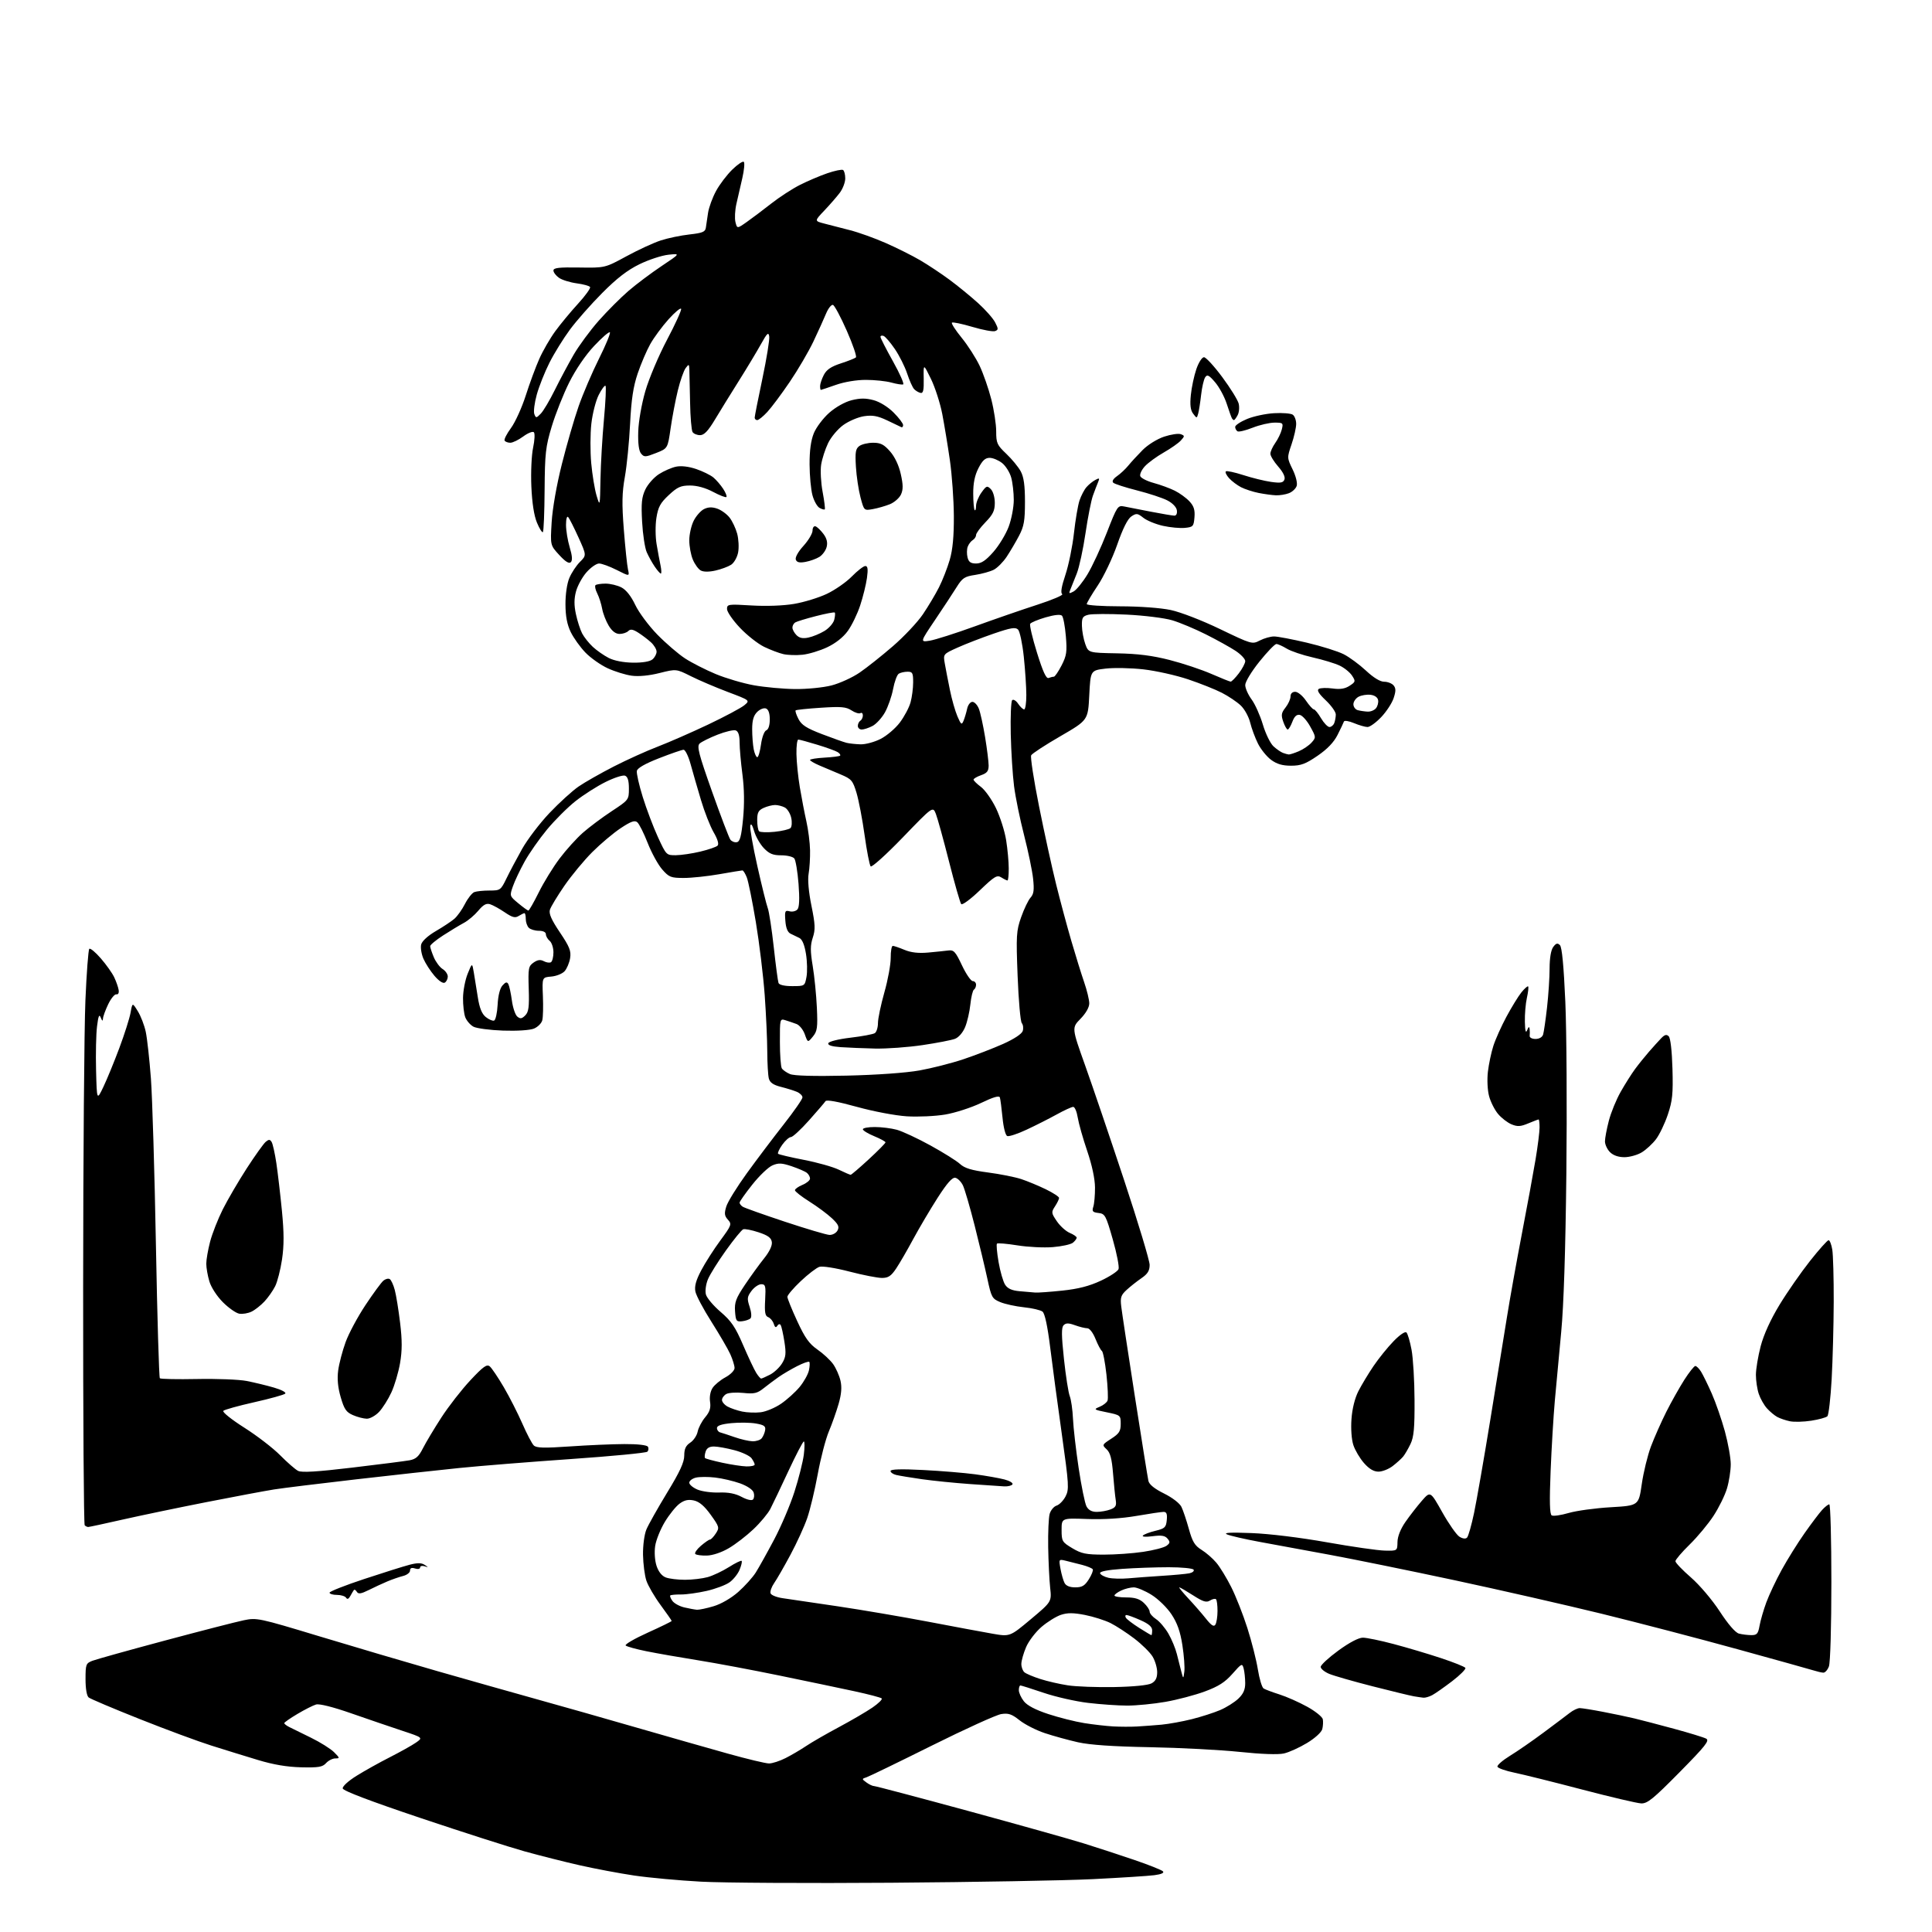 <?xml version="1.0" encoding="UTF-8" standalone="no"?>
<svg 
  version="1.1" 
  xmlns="http://www.w3.org/2000/svg" 
  xmlns:xlink="http://www.w3.org/1999/xlink" 
  xmlns:svg="http://www.w3.org/2000/svg"
  xmlns:rdf="http://www.w3.org/1999/02/22-rdf-syntax-ns#"
  xmlns:cc="http://creativecommons.org/ns#"
  xmlns:dc="http://purl.org/dc/elements/1.1/"
  viewBox="0 0 768 768"
  width="768"
  height="768"
>
<style>svg {background-color: white; }</style>"
<path stroke="none" fill="black" fill-rule="evenodd" d="M354.33,748.42C321.42,748.66 287.36,748.47 278.64,747.99C269.92,747.52 258.00,746.42 252.14,745.56C246.29,744.69 236.55,742.86 230.50,741.49C224.45,740.12 214.55,737.62 208.50,735.94C202.45,734.25 183.78,728.27 167.00,722.63C147.22,715.99 136.41,711.88 136.24,710.94C136.09,710.11 138.43,707.97 141.74,705.91C144.91,703.93 150.88,700.60 155.00,698.51C159.12,696.41 163.78,693.81 165.34,692.72C168.18,690.74 168.18,690.74 159.84,687.98C155.25,686.46 146.16,683.36 139.63,681.08C132.35,678.54 126.94,677.18 125.63,677.57C124.46,677.91 121.14,679.59 118.25,681.31C115.36,683.02 113.00,684.67 113.00,684.97C113.00,685.28 113.88,685.97 114.96,686.51C116.04,687.06 119.93,688.97 123.62,690.77C127.30,692.57 131.43,695.16 132.79,696.52C135.10,698.82 135.13,699.00 133.29,699.00C132.20,699.00 130.55,699.84 129.62,700.86C128.21,702.43 126.62,702.69 119.72,702.53C114.12,702.40 108.64,701.47 102.50,699.61C97.55,698.12 89.24,695.55 84.03,693.90C78.81,692.26 65.99,687.51 55.53,683.35C45.06,679.19 35.94,675.33 35.25,674.77C34.49,674.15 34.00,671.30 34.00,667.50C34.00,661.60 34.16,661.18 36.75,660.18C38.26,659.60 51.20,655.99 65.50,652.16C79.80,648.33 93.91,644.70 96.86,644.09C102.08,643.00 102.87,643.17 126.86,650.43C140.41,654.53 161.62,660.79 174.00,664.34C186.38,667.88 204.15,672.91 213.50,675.51C222.85,678.10 240.62,683.15 253.00,686.73C265.38,690.30 281.76,694.98 289.41,697.11C297.06,699.25 304.39,701.00 305.70,701.00C307.01,701.00 309.97,700.04 312.29,698.86C314.61,697.69 318.30,695.52 320.50,694.04C322.70,692.56 328.55,689.19 333.50,686.55C338.45,683.90 344.44,680.40 346.82,678.77C349.20,677.14 350.85,675.51 350.49,675.15C350.13,674.79 345.26,673.51 339.67,672.30C334.08,671.09 320.73,668.30 310.00,666.09C299.27,663.88 284.65,661.13 277.50,659.99C270.35,658.85 261.12,657.23 257.00,656.40C252.88,655.57 249.15,654.54 248.71,654.11C248.28,653.68 252.22,651.39 257.46,649.02C262.71,646.65 267.00,644.55 267.00,644.36C267.00,644.16 265.01,641.30 262.57,637.99C260.14,634.69 257.61,630.33 256.94,628.32C256.27,626.30 255.68,621.69 255.61,618.08C255.55,614.33 256.13,609.99 256.95,608.00C257.75,606.08 261.47,599.48 265.20,593.34C270.25,585.07 272.00,581.27 272.00,578.62C272.00,575.96 272.61,574.65 274.38,573.48C275.69,572.63 277.02,570.65 277.33,569.10C277.64,567.55 278.98,564.98 280.32,563.39C282.14,561.22 282.62,559.69 282.26,557.25C281.97,555.30 282.37,553.09 283.26,551.72C284.08,550.47 286.38,548.57 288.38,547.50C290.40,546.40 292.00,544.78 292.00,543.81C292.00,542.85 291.23,540.37 290.29,538.28C289.34,536.20 285.97,530.42 282.80,525.42C279.62,520.43 276.76,515.03 276.43,513.42C276.01,511.31 276.65,508.96 278.74,505.00C280.33,501.97 283.75,496.62 286.34,493.11C290.81,487.04 290.96,486.62 289.36,484.85C287.98,483.32 287.86,482.37 288.71,479.61C289.27,477.75 292.96,471.80 296.89,466.37C300.82,460.94 307.40,452.23 311.51,447.00C315.62,441.77 318.99,436.93 318.99,436.23C319.00,435.53 317.99,434.53 316.75,434.01C315.51,433.49 312.64,432.60 310.36,432.03C307.41,431.28 306.06,430.35 305.63,428.74C305.30,427.51 305.02,422.68 305.00,418.00C304.99,413.32 304.53,403.22 303.98,395.55C303.42,387.88 301.84,374.83 300.46,366.55C299.08,358.27 297.46,350.26 296.85,348.75C296.25,347.24 295.47,346.00 295.13,346.00C294.78,346.00 290.68,346.68 286.00,347.50C281.32,348.32 274.96,349.00 271.85,349.00C266.69,349.00 265.95,348.71 263.24,345.62C261.61,343.76 259.01,339.03 257.47,335.11C255.93,331.18 254.07,327.47 253.32,326.85C252.29,325.99 250.75,326.54 246.69,329.24C243.79,331.17 238.72,335.44 235.43,338.73C232.14,342.02 227.16,348.04 224.36,352.10C221.56,356.17 218.97,360.46 218.60,361.63C218.12,363.19 219.18,365.60 222.56,370.63C226.43,376.39 227.08,378.04 226.63,380.87C226.33,382.73 225.34,385.07 224.44,386.07C223.53,387.07 221.15,388.03 219.14,388.20C215.50,388.50 215.50,388.50 215.81,395.94C215.98,400.03 215.88,404.36 215.57,405.56C215.27,406.76 213.78,408.25 212.26,408.88C210.65,409.54 205.55,409.87 200.00,409.68C194.78,409.50 189.47,408.80 188.20,408.12C186.94,407.44 185.48,405.75 184.95,404.37C184.43,403.00 184.03,399.54 184.06,396.68C184.09,393.83 184.92,389.51 185.90,387.09C187.69,382.67 187.69,382.67 188.35,386.59C188.71,388.74 189.43,393.20 189.95,396.50C190.61,400.71 191.55,403.03 193.10,404.28C194.31,405.26 195.80,405.90 196.40,405.70C197.01,405.50 197.64,402.68 197.81,399.44C198.00,395.74 198.73,392.86 199.75,391.73C201.00,390.34 201.54,390.22 202.08,391.21C202.46,391.92 203.09,394.84 203.48,397.70C203.86,400.56 204.83,403.45 205.64,404.11C206.81,405.08 207.44,404.99 208.78,403.65C210.15,402.28 210.41,400.33 210.18,393.08C209.92,384.88 210.06,384.07 212.10,382.64C213.71,381.52 214.82,381.37 216.18,382.09C217.20,382.64 218.48,382.82 219.02,382.49C219.56,382.15 220.00,380.39 220.00,378.56C220.00,376.74 219.32,374.68 218.50,374.00C217.68,373.32 217.00,372.14 217.00,371.38C217.00,370.54 215.91,370.00 214.20,370.00C212.66,370.00 210.86,369.46 210.20,368.80C209.54,368.14 209.00,366.56 209.00,365.30C209.00,364.03 208.77,363.00 208.49,363.00C208.20,363.00 207.17,363.50 206.19,364.11C204.77,365.00 203.66,364.71 200.63,362.65C198.55,361.24 195.94,359.80 194.83,359.45C193.33,358.97 192.12,359.63 190.12,362.03C188.64,363.80 186.06,365.98 184.38,366.87C182.70,367.77 179.00,370.00 176.16,371.84C173.32,373.67 171.00,375.60 171.00,376.12C171.00,376.64 171.64,378.60 172.43,380.48C173.21,382.35 174.79,384.47 175.93,385.19C177.07,385.90 178.00,387.25 178.00,388.18C178.00,389.12 177.47,390.21 176.82,390.61C176.12,391.04 174.47,389.96 172.72,387.92C171.11,386.04 169.13,382.97 168.32,381.11C167.52,379.24 167.11,376.70 167.42,375.46C167.76,374.10 170.09,371.97 173.24,370.13C176.13,368.45 179.46,366.24 180.64,365.22C181.81,364.20 183.71,361.54 184.84,359.30C185.98,357.07 187.65,354.97 188.54,354.62C189.43,354.28 192.15,354.00 194.58,354.00C198.86,354.00 199.07,353.85 201.30,349.25C202.56,346.64 205.36,341.37 207.50,337.54C209.65,333.71 214.57,327.24 218.44,323.17C222.31,319.10 227.50,314.37 229.99,312.66C232.47,310.95 238.78,307.37 244.00,304.69C249.22,302.02 257.10,298.46 261.50,296.78C265.90,295.09 274.90,291.15 281.50,288.02C288.10,284.88 294.56,281.44 295.85,280.37C298.20,278.42 298.20,278.42 289.35,275.08C284.48,273.24 277.87,270.42 274.66,268.81C268.82,265.88 268.82,265.88 262.18,267.54C258.03,268.59 253.88,268.98 251.10,268.60C248.66,268.27 244.38,266.94 241.58,265.65C238.79,264.37 234.80,261.56 232.72,259.41C230.64,257.26 228.01,253.58 226.87,251.24C225.43,248.26 224.80,244.95 224.78,240.24C224.76,236.29 225.39,231.95 226.32,229.76C227.18,227.70 229.08,224.83 230.53,223.38C233.17,220.74 233.17,220.74 229.95,213.62C228.17,209.70 226.33,206.07 225.86,205.55C225.37,205.00 225.00,206.31 225.00,208.64C225.00,210.86 225.66,214.88 226.47,217.57C227.48,220.94 227.62,222.78 226.91,223.48C226.20,224.18 224.74,223.27 222.31,220.62C218.74,216.75 218.74,216.75 219.29,207.62C219.61,202.22 221.26,192.79 223.35,184.50C225.28,176.80 228.28,166.45 230.01,161.50C231.74,156.55 235.38,148.05 238.10,142.60C240.82,137.16 242.77,132.44 242.43,132.10C242.09,131.77 239.27,134.21 236.16,137.53C232.72,141.19 228.84,146.89 226.27,152.03C223.94,156.69 220.82,164.55 219.33,169.50C216.89,177.58 216.60,180.16 216.49,194.73C216.43,203.66 216.12,211.21 215.81,211.52C215.50,211.83 214.44,210.15 213.46,207.79C212.29,205.00 211.51,199.97 211.22,193.37C210.98,187.73 211.29,180.90 211.92,177.95C212.54,175.04 212.68,172.28 212.22,171.82C211.77,171.37 209.87,172.12 208.00,173.50C206.14,174.87 203.83,176.00 202.86,176.00C201.90,176.00 200.88,175.62 200.59,175.15C200.30,174.68 201.45,172.43 203.13,170.14C204.81,167.85 207.45,162.04 208.99,157.24C210.52,152.43 212.95,145.87 214.38,142.65C215.81,139.43 218.67,134.48 220.74,131.65C222.80,128.82 226.88,123.90 229.79,120.72C232.70,117.54 234.84,114.56 234.56,114.10C234.28,113.64 231.88,112.98 229.24,112.63C226.59,112.27 223.43,111.29 222.21,110.44C221.00,109.58 220.00,108.28 220.00,107.53C220.00,106.46 222.20,106.21 230.25,106.34C240.50,106.50 240.50,106.50 249.00,101.88C253.68,99.33 259.82,96.50 262.66,95.58C265.50,94.65 270.63,93.58 274.07,93.20C279.27,92.62 280.36,92.17 280.59,90.50C280.74,89.40 281.14,86.73 281.47,84.56C281.81,82.39 283.24,78.50 284.65,75.91C286.05,73.32 288.95,69.50 291.09,67.42C293.22,65.33 295.29,63.95 295.68,64.35C296.08,64.74 295.81,67.64 295.09,70.78C294.37,73.93 293.31,78.55 292.73,81.05C292.16,83.56 291.99,86.81 292.35,88.27C293.02,90.94 293.02,90.94 296.88,88.22C299.00,86.72 303.38,83.43 306.61,80.89C309.85,78.35 314.96,75.03 317.98,73.51C320.99,71.98 325.88,69.90 328.84,68.88C331.81,67.86 334.63,67.27 335.12,67.57C335.60,67.87 336.00,69.38 336.00,70.92C336.00,72.47 335.03,75.03 333.84,76.62C332.65,78.20 329.88,81.38 327.70,83.68C323.73,87.85 323.73,87.85 327.62,88.86C329.75,89.42 334.33,90.60 337.78,91.48C341.24,92.35 347.67,94.66 352.08,96.60C356.49,98.54 362.68,101.63 365.83,103.48C368.98,105.33 374.25,108.83 377.53,111.26C380.81,113.69 385.88,117.84 388.79,120.47C391.70,123.10 394.76,126.56 395.58,128.15C396.90,130.71 396.90,131.10 395.57,131.61C394.75,131.93 390.68,131.18 386.52,129.94C382.37,128.71 378.71,127.95 378.40,128.26C378.09,128.57 379.84,131.29 382.29,134.29C384.74,137.30 387.95,142.31 389.43,145.43C390.90,148.55 392.98,154.53 394.05,158.71C395.12,162.90 396.00,168.63 396.00,171.45C396.00,176.15 396.34,176.91 400.04,180.41C402.25,182.51 404.83,185.64 405.76,187.37C406.98,189.64 407.44,192.96 407.44,199.50C407.44,207.01 407.05,209.24 405.08,212.98C403.79,215.44 401.58,219.18 400.19,221.29C398.79,223.40 396.48,225.73 395.06,226.47C393.64,227.20 390.31,228.13 387.67,228.53C383.44,229.16 382.56,229.74 380.29,233.37C378.88,235.64 375.02,241.51 371.72,246.40C365.72,255.30 365.72,255.30 369.62,254.68C371.76,254.33 379.82,251.77 387.51,248.98C395.20,246.19 406.41,242.31 412.42,240.37C418.42,238.42 422.85,236.53 422.26,236.16C421.53,235.71 421.94,233.23 423.52,228.50C424.81,224.65 426.33,217.20 426.91,211.95C427.49,206.70 428.49,200.85 429.12,198.95C429.76,197.05 431.00,194.67 431.88,193.66C432.76,192.64 434.34,191.35 435.39,190.79C437.03,189.91 437.19,190.03 436.52,191.63C436.08,192.66 435.16,195.07 434.46,197.00C433.76,198.93 432.43,205.67 431.50,211.99C430.57,218.31 429.01,225.51 428.03,227.99C427.06,230.47 425.90,233.34 425.48,234.37C424.79,236.01 424.95,236.10 426.77,235.12C427.91,234.51 430.41,231.42 432.32,228.26C434.23,225.09 437.69,217.62 440.01,211.65C444.07,201.22 444.33,200.83 446.86,201.33C448.31,201.62 453.10,202.56 457.50,203.41C461.90,204.26 466.09,204.97 466.82,204.98C467.61,204.99 468.01,204.13 467.82,202.84C467.63,201.57 466.07,199.95 464.00,198.90C462.07,197.91 456.68,196.14 452.00,194.95C447.32,193.76 443.07,192.39 442.54,191.89C441.94,191.32 442.51,190.34 444.04,189.27C445.39,188.33 447.40,186.45 448.50,185.10C449.60,183.74 452.16,180.96 454.18,178.92C456.29,176.79 459.97,174.51 462.78,173.57C465.48,172.68 468.45,172.24 469.39,172.60C470.98,173.21 470.98,173.36 469.40,175.11C468.48,176.13 465.42,178.27 462.61,179.87C459.80,181.47 456.43,183.93 455.12,185.34C453.82,186.75 452.99,188.53 453.28,189.29C453.58,190.06 456.00,191.28 458.66,192.00C461.32,192.72 465.07,194.10 467.00,195.06C468.93,196.02 471.54,197.92 472.82,199.29C474.58,201.18 475.06,202.69 474.82,205.64C474.52,209.25 474.27,209.52 471.00,209.84C469.07,210.03 465.16,209.67 462.31,209.03C459.46,208.40 455.96,206.97 454.53,205.85C452.19,204.00 451.73,203.95 449.72,205.29C448.26,206.26 446.34,210.10 444.10,216.53C442.22,221.91 438.74,229.22 436.35,232.78C433.96,236.35 432.00,239.66 432.00,240.13C432.00,240.61 437.96,241.01 445.25,241.02C452.98,241.03 461.37,241.64 465.39,242.49C469.29,243.32 477.81,246.61 485.00,250.08C497.57,256.12 497.76,256.18 500.81,254.60C502.51,253.72 505.05,253.00 506.46,253.00C507.87,253.00 513.74,254.12 519.51,255.48C525.28,256.84 531.86,258.91 534.14,260.07C536.42,261.23 540.40,264.17 543.00,266.59C545.99,269.39 548.63,271.00 550.23,271.00C551.62,271.00 553.30,271.66 553.97,272.46C554.91,273.60 554.92,274.72 553.99,277.52C553.34,279.50 551.12,282.89 549.06,285.06C547.00,287.23 544.55,289.00 543.62,289.00C542.69,289.00 540.27,288.30 538.23,287.45C536.20,286.60 534.39,286.32 534.23,286.82C534.06,287.32 532.93,289.71 531.71,292.12C530.22,295.08 527.63,297.78 523.74,300.44C519.02,303.68 517.12,304.38 513.21,304.38C509.78,304.38 507.55,303.73 505.28,302.05C503.55,300.77 501.20,297.87 500.07,295.61C498.94,293.35 497.54,289.59 496.97,287.26C496.40,284.92 494.71,281.85 493.21,280.44C491.72,279.02 488.36,276.76 485.74,275.41C483.12,274.06 477.04,271.64 472.24,270.03C467.43,268.42 459.45,266.64 454.50,266.08C449.55,265.52 442.80,265.39 439.50,265.78C433.50,266.50 433.50,266.50 433.00,276.40C432.50,286.29 432.50,286.29 421.55,292.64C415.52,296.12 410.29,299.54 409.91,300.24C409.54,300.93 410.94,310.05 413.03,320.50C415.12,330.95 418.18,344.94 419.84,351.59C421.49,358.25 424.22,368.37 425.89,374.09C427.56,379.82 429.84,387.16 430.96,390.41C432.08,393.66 433.00,397.46 433.00,398.86C433.00,400.43 431.65,402.80 429.51,404.99C426.02,408.57 426.02,408.57 431.36,423.53C434.30,431.76 441.27,452.28 446.85,469.12C452.43,485.96 457.00,501.12 457.00,502.80C457.00,505.13 456.22,506.40 453.75,508.09C451.96,509.32 449.31,511.41 447.86,512.75C445.59,514.82 445.28,515.77 445.71,519.34C445.98,521.63 448.41,537.67 451.11,555.00C453.81,572.33 456.24,587.48 456.51,588.68C456.83,590.12 458.96,591.83 462.72,593.69C466.03,595.33 468.94,597.57 469.64,599.01C470.31,600.38 471.63,604.32 472.59,607.77C474.00,612.87 474.94,614.42 477.62,616.08C479.43,617.19 482.09,619.51 483.52,621.21C484.96,622.91 487.62,627.28 489.44,630.90C491.27,634.53 494.15,641.84 495.84,647.15C497.54,652.46 499.42,659.88 500.02,663.63C500.62,667.38 501.65,670.79 502.31,671.20C502.96,671.61 505.81,672.68 508.63,673.57C511.45,674.47 516.40,676.66 519.63,678.45C522.86,680.23 525.65,682.48 525.84,683.43C526.02,684.38 525.93,686.14 525.63,687.34C525.31,688.60 522.75,690.94 519.58,692.86C516.56,694.69 512.42,696.57 510.37,697.03C508.07,697.55 501.38,697.31 492.72,696.40C485.06,695.60 469.05,694.76 457.14,694.54C442.43,694.27 433.26,693.64 428.51,692.58C424.67,691.71 418.73,690.08 415.32,688.94C411.91,687.81 407.41,685.51 405.31,683.85C402.19,681.37 400.87,680.92 398.00,681.37C396.07,681.67 383.70,687.29 370.50,693.86C357.30,700.43 345.60,706.11 344.50,706.48C342.53,707.13 342.52,707.16 344.44,708.57C345.51,709.36 346.88,710.00 347.50,710.00C348.11,710.00 365.01,714.47 385.06,719.93C405.10,725.40 425.77,731.20 431.00,732.84C436.23,734.47 445.18,737.40 450.90,739.35C456.62,741.30 461.74,743.34 462.27,743.87C462.90,744.50 461.69,745.04 458.87,745.42C456.47,745.73 445.42,746.44 434.33,746.99C423.24,747.54 387.24,748.18 354.33,748.42zM652.40,716.88C650.81,716.82 640.27,714.34 629.00,711.39C617.73,708.43 605.60,705.41 602.06,704.68C598.52,703.95 595.46,702.88 595.26,702.29C595.07,701.71 597.29,699.77 600.20,697.98C603.12,696.20 609.10,692.06 613.50,688.79C617.90,685.52 622.61,681.98 623.97,680.92C625.32,679.86 627.12,679.00 627.97,679.00C628.81,679.00 632.97,679.66 637.21,680.48C641.45,681.29 647.08,682.47 649.71,683.10C652.34,683.73 659.45,685.59 665.50,687.23C671.55,688.87 677.27,690.63 678.22,691.13C679.66,691.89 678.00,694.00 667.62,704.52C657.21,715.07 654.86,716.98 652.40,716.88zM452.00,686.31C454.48,686.17 458.86,685.84 461.75,685.58C464.63,685.31 470.03,684.33 473.75,683.40C477.46,682.47 482.52,680.85 485.00,679.79C487.48,678.74 490.74,676.69 492.25,675.25C494.25,673.34 495.00,671.66 494.99,669.06C494.98,667.10 494.70,664.48 494.37,663.24C493.80,661.11 493.56,661.22 489.91,665.37C486.97,668.71 484.36,670.38 478.94,672.38C475.03,673.83 467.99,675.69 463.29,676.51C458.59,677.33 451.76,678.00 448.12,678.00C444.48,678.00 437.45,677.51 432.50,676.92C427.55,676.33 419.62,674.53 414.88,672.92C410.14,671.32 405.98,670.00 405.63,670.00C405.28,670.00 405.00,670.84 405.00,671.87C405.00,672.89 405.90,674.88 407.01,676.29C408.34,677.97 411.66,679.71 416.76,681.38C421.02,682.78 427.43,684.39 431.00,684.96C434.57,685.53 439.75,686.12 442.50,686.28C445.25,686.43 449.52,686.45 452.00,686.31zM565.82,674.86C565.09,674.79 563.38,674.53 562.00,674.30C560.62,674.06 553.26,672.28 545.62,670.33C537.99,668.38 530.23,666.16 528.37,665.38C526.52,664.61 525.00,663.36 525.00,662.61C525.00,661.86 528.16,658.94 532.02,656.12C536.41,652.92 540.07,651.00 541.77,651.00C543.27,651.00 548.77,652.14 554.00,653.53C559.23,654.91 567.66,657.42 572.74,659.10C577.82,660.78 582.22,662.54 582.51,663.01C582.79,663.48 580.44,665.85 577.27,668.28C574.09,670.71 570.52,673.21 569.32,673.85C568.11,674.48 566.54,674.94 565.82,674.86zM443.00,670.63C450.59,670.49 456.38,669.91 457.75,669.16C459.36,668.28 460.00,667.02 460.00,664.71C459.99,662.95 459.17,660.15 458.16,658.50C457.16,656.85 453.90,653.64 450.92,651.36C447.94,649.09 443.69,646.32 441.48,645.21C439.26,644.10 434.69,642.65 431.33,641.98C426.69,641.07 424.36,641.06 421.75,641.92C419.85,642.55 416.38,644.70 414.04,646.70C411.70,648.70 408.93,652.33 407.89,654.75C406.85,657.18 406.00,660.20 406.00,661.46C406.00,662.72 406.56,664.22 407.25,664.78C407.94,665.35 410.75,666.54 413.50,667.42C416.25,668.31 421.20,669.45 424.50,669.95C427.80,670.46 436.12,670.76 443.00,670.63zM470.79,664.50C471.01,662.85 470.66,658.12 470.02,654.00C469.18,648.56 467.98,645.18 465.68,641.71C463.91,639.04 460.38,635.60 457.73,633.96C455.11,632.33 451.94,631.00 450.68,631.00C449.43,631.00 447.19,631.56 445.71,632.25C444.23,632.94 443.01,633.84 443.01,634.25C443.00,634.66 445.11,635.00 447.69,635.00C451.12,635.00 452.99,635.58 454.69,637.17C455.96,638.37 457.00,639.93 457.00,640.65C457.00,641.37 458.14,642.70 459.54,643.62C460.94,644.53 463.15,647.13 464.46,649.39C465.77,651.65 467.28,655.30 467.82,657.50C468.36,659.70 469.16,662.85 469.59,664.50C470.39,667.50 470.39,667.50 470.79,664.50zM724.77,664.91C724.07,664.87 722.38,664.48 721.00,664.04C719.62,663.61 705.97,659.80 690.65,655.58C675.34,651.35 651.04,645.01 636.65,641.48C622.27,637.96 595.88,631.95 578.00,628.12C560.12,624.30 537.85,619.76 528.50,618.04C519.15,616.32 506.67,614.02 500.76,612.93C494.86,611.84 489.01,610.50 487.76,609.95C486.17,609.25 489.06,609.10 497.50,609.42C504.56,609.69 516.91,611.20 527.50,613.09C537.40,614.85 547.74,616.34 550.48,616.39C555.46,616.50 555.46,616.50 555.52,612.98C555.56,610.75 556.72,607.82 558.69,604.98C560.40,602.52 563.33,598.75 565.20,596.60C568.59,592.71 568.59,592.71 573.32,601.13C575.92,605.76 578.99,610.14 580.14,610.86C581.44,611.67 582.59,611.81 583.17,611.23C583.69,610.71 584.94,606.29 585.97,601.40C586.99,596.50 589.89,579.90 592.40,564.50C594.92,549.10 597.91,530.65 599.05,523.50C600.19,516.35 602.85,501.50 604.96,490.50C607.08,479.50 609.52,466.20 610.40,460.94C611.28,455.69 612.00,449.95 612.00,448.19C612.00,446.44 611.83,445.00 611.62,445.00C611.41,445.00 609.56,445.71 607.49,446.57C604.43,447.85 603.21,447.91 600.85,446.94C599.26,446.28 596.86,444.43 595.51,442.82C594.16,441.22 592.55,438.04 591.94,435.76C591.30,433.39 591.10,429.22 591.46,426.06C591.82,423.00 592.79,418.37 593.63,415.77C594.46,413.17 596.80,407.96 598.82,404.19C600.85,400.42 603.52,396.06 604.76,394.51C606.01,392.96 607.22,391.89 607.46,392.12C607.69,392.36 607.47,394.41 606.96,396.68C606.45,398.96 606.09,403.22 606.16,406.16C606.25,409.88 606.52,410.89 607.07,409.50C607.62,408.10 607.92,407.95 608.05,409.00C608.15,409.82 608.16,411.06 608.07,411.75C607.98,412.46 608.99,413.00 610.39,413.00C611.87,413.00 613.08,412.30 613.41,411.25C613.70,410.29 614.41,405.45 614.97,400.50C615.53,395.55 615.99,388.55 615.99,384.94C616.00,380.83 616.53,377.66 617.43,376.44C618.55,374.93 619.13,374.76 620.09,375.70C620.91,376.51 621.61,383.89 622.24,398.20C622.75,409.92 622.94,440.65 622.65,466.50C622.31,497.19 621.60,519.05 620.60,529.50C619.76,538.30 618.62,550.58 618.07,556.79C617.52,563.00 616.76,575.64 616.39,584.89C615.90,596.82 616.03,601.90 616.82,602.39C617.43,602.77 620.47,602.34 623.58,601.43C626.68,600.53 634.21,599.50 640.31,599.15C651.40,598.50 651.40,598.50 652.63,589.96C653.30,585.27 654.95,578.52 656.29,574.96C657.63,571.41 660.37,565.24 662.37,561.25C664.38,557.26 667.61,551.52 669.54,548.50C671.48,545.47 673.45,543.00 673.92,543.00C674.39,543.00 675.41,544.01 676.19,545.25C676.96,546.49 678.89,550.41 680.46,553.97C682.03,557.53 684.37,564.28 685.66,568.96C686.94,573.65 688.00,579.54 688.00,582.06C688.00,584.58 687.33,588.89 686.51,591.64C685.70,594.40 683.28,599.31 681.15,602.57C679.02,605.83 674.74,610.98 671.64,614.00C668.55,617.02 666.01,620.00 666.01,620.60C666.00,621.21 668.77,624.11 672.16,627.05C675.65,630.10 680.61,635.94 683.64,640.58C686.94,645.64 689.83,648.99 691.23,649.37C692.48,649.70 694.69,649.98 696.14,649.99C698.41,650.00 698.87,649.47 699.45,646.25C699.82,644.19 701.02,640.02 702.13,637.00C703.24,633.98 706.00,628.12 708.27,624.00C710.54,619.88 714.61,613.35 717.32,609.50C720.03,605.65 723.17,601.49 724.30,600.25C725.43,599.01 726.72,598.00 727.17,598.00C727.63,598.00 728.00,611.92 728.00,628.93C728.00,646.61 727.58,660.97 727.02,662.43C726.49,663.85 725.48,664.96 724.77,664.91zM409.76,643.67C418.07,636.71 418.07,636.71 417.45,631.10C417.12,628.02 416.77,620.77 416.67,615.00C416.58,609.23 416.84,603.29 417.25,601.82C417.67,600.34 418.91,598.85 420.01,598.50C421.12,598.15 422.72,596.50 423.58,594.84C425.03,592.04 424.92,590.26 422.10,570.16C420.42,558.25 418.33,542.65 417.45,535.50C416.41,527.11 415.33,522.11 414.42,521.39C413.64,520.78 410.31,520.00 407.01,519.66C403.71,519.31 399.47,518.39 397.59,517.60C394.38,516.26 394.08,515.71 392.50,508.34C391.57,504.03 389.30,494.53 387.45,487.23C385.60,479.93 383.50,472.73 382.79,471.24C382.07,469.75 380.71,468.38 379.76,468.19C378.54,467.96 376.49,470.28 372.70,476.18C369.77,480.76 365.43,488.10 363.05,492.50C360.68,496.90 357.62,502.19 356.24,504.25C354.22,507.26 353.11,508.00 350.57,508.00C348.83,508.00 343.01,506.86 337.63,505.46C332.09,504.02 326.92,503.21 325.72,503.59C324.56,503.96 321.22,506.52 318.30,509.28C315.39,512.03 313.00,514.84 313.00,515.51C313.00,516.17 314.75,520.51 316.90,525.15C319.98,531.83 321.66,534.18 324.95,536.47C327.24,538.05 330.04,540.66 331.18,542.25C332.32,543.85 333.63,546.81 334.10,548.83C334.70,551.41 334.48,554.14 333.38,558.00C332.51,561.02 330.76,565.99 329.48,569.03C328.20,572.07 326.21,579.72 325.06,586.03C323.90,592.34 322.02,600.20 320.87,603.50C319.73,606.80 316.75,613.33 314.24,618.00C311.74,622.67 308.82,627.75 307.75,629.29C306.69,630.82 306.04,632.66 306.32,633.39C306.60,634.11 308.78,634.98 311.16,635.31C313.55,635.65 323.38,637.09 333.00,638.53C342.62,639.96 358.82,642.72 369.00,644.66C379.18,646.61 390.64,648.74 394.48,649.41C401.45,650.63 401.45,650.63 409.76,643.67zM457.70,650.00C457.86,650.00 458.00,649.12 458.00,648.05C458.00,646.69 456.60,645.47 453.37,644.05C450.83,642.92 448.33,642.00 447.81,642.00C447.30,642.00 447.19,642.49 447.56,643.10C447.93,643.70 450.30,645.50 452.82,647.10C455.33,648.69 457.53,650.00 457.70,650.00zM483.14,645.81C483.59,645.09 483.98,642.66 483.98,640.42C483.99,638.17 483.73,636.06 483.39,635.73C483.06,635.39 481.98,635.62 481.00,636.23C479.56,637.13 478.27,636.74 474.27,634.17C471.55,632.43 469.09,631.00 468.79,631.00C468.50,631.00 470.12,632.98 472.38,635.41C474.65,637.83 477.81,641.46 479.40,643.47C481.56,646.18 482.52,646.79 483.14,645.81zM277.07,639.90C277.93,639.95 280.90,639.33 283.67,638.50C286.66,637.62 290.63,635.31 293.45,632.84C296.05,630.54 299.20,627.05 300.44,625.08C301.68,623.11 304.96,617.23 307.73,612.00C310.50,606.77 314.14,598.23 315.81,593.00C317.49,587.77 319.16,581.14 319.53,578.25C319.89,575.36 319.89,573.00 319.54,573.00C319.18,573.00 316.42,578.29 313.41,584.75C310.40,591.21 307.17,598.00 306.22,599.83C305.27,601.66 302.25,605.29 299.50,607.89C296.75,610.50 292.34,613.90 289.69,615.44C286.85,617.11 283.30,618.30 281.01,618.36C278.87,618.42 276.80,618.14 276.40,617.74C276.00,617.34 276.99,615.88 278.59,614.51C280.19,613.13 281.83,612.00 282.23,612.00C282.63,612.00 283.67,610.91 284.54,609.58C286.05,607.28 285.96,606.94 282.52,602.15C280.00,598.65 277.99,596.94 275.84,596.46C273.58,595.97 272.06,596.31 270.13,597.73C268.68,598.79 266.06,602.05 264.29,604.97C262.53,607.89 260.79,612.20 260.44,614.56C260.07,617.04 260.30,620.39 261.00,622.49C261.76,624.79 263.10,626.47 264.66,627.06C266.02,627.58 269.46,628.00 272.32,627.99C275.17,627.99 279.22,627.51 281.32,626.93C283.42,626.34 287.21,624.55 289.75,622.95C292.28,621.34 294.56,620.23 294.81,620.48C295.06,620.73 294.70,622.31 294.00,623.99C293.31,625.68 291.50,627.94 289.98,629.01C288.46,630.09 284.36,631.63 280.86,632.42C277.36,633.21 272.78,633.85 270.68,633.83C268.58,633.81 266.68,633.99 266.44,634.22C266.21,634.46 266.60,635.44 267.31,636.41C268.02,637.38 270.15,638.54 272.05,638.98C273.95,639.43 276.21,639.84 277.07,639.90zM139.29,634.38C138.62,635.63 138.04,635.88 137.58,635.13C137.20,634.51 135.56,634.00 133.94,634.00C132.32,634.00 131.00,633.60 131.00,633.11C131.00,632.63 137.19,630.19 144.75,627.69C152.31,625.19 160.42,622.64 162.76,622.03C165.90,621.21 167.48,621.21 168.76,622.03C170.41,623.09 170.41,623.12 168.75,622.61C167.79,622.31 167.00,622.53 167.00,623.10C167.00,623.68 166.12,623.86 165.00,623.50C163.62,623.06 163.00,623.32 163.00,624.32C163.00,625.13 161.76,626.09 160.25,626.47C158.74,626.85 155.93,627.82 154.00,628.63C152.07,629.44 148.73,630.99 146.57,632.07C143.56,633.57 142.46,633.74 141.87,632.80C141.45,632.11 140.93,631.77 140.70,632.03C140.48,632.29 139.84,633.35 139.29,634.38zM427.44,631.00C430.14,631.00 431.21,630.37 432.83,627.79C433.95,626.03 434.65,624.24 434.39,623.82C434.13,623.40 432.25,622.62 430.21,622.08C428.17,621.55 425.23,620.80 423.68,620.43C420.88,619.75 420.87,619.77 421.56,623.62C421.95,625.76 422.67,628.29 423.17,629.25C423.76,630.39 425.24,631.00 427.44,631.00zM448.50,627.41C451.25,627.16 457.32,626.71 462.00,626.41C466.68,626.12 471.53,625.66 472.79,625.41C474.05,625.15 474.81,624.50 474.48,623.97C474.15,623.44 469.70,623.00 464.59,623.00C459.49,623.00 451.17,623.29 446.12,623.65C440.14,624.08 437.06,624.69 437.30,625.40C437.50,626.01 438.98,626.81 440.58,627.19C442.19,627.56 445.75,627.66 448.50,627.41zM438.71,617.99C443.22,618.00 450.30,617.50 454.43,616.88C458.56,616.27 462.72,615.19 463.68,614.49C465.14,613.42 465.21,612.96 464.12,611.64C463.12,610.43 461.72,610.21 458.15,610.67C455.48,611.02 453.85,610.91 454.33,610.40C454.78,609.91 457.03,609.06 459.33,608.51C463.05,607.61 463.53,607.15 463.81,604.25C464.05,601.84 463.72,601.00 462.56,601.00C461.70,601.00 456.84,601.72 451.75,602.60C445.85,603.62 438.79,604.06 432.25,603.83C422.00,603.45 422.00,603.45 422.00,608.17C422.00,612.65 422.21,613.01 426.25,615.43C429.88,617.61 431.70,617.98 438.71,617.99zM35.06,607.00C34.66,607.00 34.03,606.70 33.67,606.33C33.30,605.97 33.02,563.33 33.05,511.58C33.07,459.84 33.48,408.58 33.95,397.68C34.41,386.79 35.11,377.56 35.50,377.18C35.89,376.81 37.96,378.52 40.10,381.00C42.25,383.48 44.64,386.85 45.41,388.50C46.19,390.15 46.98,392.40 47.16,393.50C47.36,394.68 47.00,395.40 46.27,395.26C45.59,395.12 44.13,396.89 43.02,399.19C41.91,401.49 40.97,404.08 40.93,404.94C40.88,406.04 40.62,405.91 40.05,404.50C39.44,402.98 39.09,403.82 38.57,408.00C38.19,411.02 38.02,418.90 38.19,425.50C38.50,437.50 38.50,437.50 41.12,432.00C42.56,428.98 45.41,422.03 47.45,416.57C49.49,411.12 51.49,404.82 51.90,402.57C52.63,398.50 52.63,398.50 54.77,401.95C55.95,403.84 57.38,407.54 57.94,410.16C58.50,412.79 59.42,421.13 59.99,428.72C60.55,436.30 61.45,466.08 61.98,494.89C62.51,523.71 63.22,547.55 63.54,547.88C63.87,548.20 70.52,548.34 78.32,548.18C86.12,548.02 94.97,548.37 98.00,548.95C101.03,549.54 105.92,550.72 108.88,551.58C111.92,552.46 113.88,553.51 113.38,553.99C112.90,554.46 107.35,556.00 101.06,557.41C94.77,558.82 89.24,560.36 88.77,560.83C88.30,561.30 92.01,564.28 97.10,567.51C102.15,570.71 108.58,575.66 111.39,578.51C114.20,581.35 117.40,584.14 118.50,584.70C119.93,585.43 126.08,585.06 140.00,583.40C150.72,582.13 160.96,580.82 162.75,580.50C165.32,580.03 166.46,579.02 168.13,575.70C169.30,573.39 172.60,567.88 175.47,563.45C178.34,559.02 183.52,552.38 186.98,548.68C192.09,543.22 193.52,542.19 194.68,543.15C195.47,543.80 197.97,547.52 200.26,551.42C202.54,555.31 205.85,561.83 207.63,565.89C209.40,569.95 211.45,573.86 212.18,574.58C213.22,575.60 216.22,575.69 226.50,574.98C233.65,574.48 243.41,574.06 248.19,574.04C253.41,574.01 257.15,574.43 257.55,575.09C257.92,575.69 257.82,576.58 257.33,577.07C256.85,577.55 243.18,578.87 226.97,579.99C210.76,581.12 190.75,582.72 182.50,583.56C174.25,584.40 155.80,586.43 141.50,588.07C127.20,589.71 112.58,591.51 109.00,592.07C105.42,592.64 93.28,594.91 82.00,597.13C70.72,599.35 55.71,602.48 48.64,604.08C41.57,605.69 35.46,607.00 35.06,607.00zM435.97,601.00C437.56,601.00 440.02,600.56 441.42,600.03C443.49,599.24 443.88,598.55 443.52,596.28C443.27,594.75 442.79,589.99 442.45,585.71C441.98,579.87 441.34,577.46 439.91,576.13C438.03,574.38 438.07,574.29 441.74,571.91C444.90,569.87 445.50,568.92 445.50,566.01C445.50,562.61 445.39,562.52 440.00,561.42C434.77,560.36 434.63,560.25 437.11,559.23C438.55,558.64 439.97,557.52 440.27,556.75C440.56,555.98 440.36,551.33 439.83,546.43C439.29,541.53 438.47,537.29 438.01,537.01C437.56,536.73 436.42,534.58 435.48,532.25C434.49,529.78 433.13,528.00 432.21,528.00C431.35,528.00 429.15,527.46 427.32,526.80C424.76,525.87 423.73,525.87 422.81,526.79C421.90,527.70 421.92,530.77 422.94,540.24C423.66,546.98 424.70,553.62 425.25,555.00C425.79,556.38 426.37,560.42 426.53,564.00C426.69,567.58 427.70,576.38 428.78,583.57C429.86,590.76 431.26,597.62 431.90,598.82C432.69,600.29 434.01,601.00 435.97,601.00zM299.31,596.09C299.80,595.60 299.93,594.34 299.59,593.30C299.24,592.18 297.03,590.69 294.22,589.67C291.59,588.73 287.13,587.68 284.30,587.35C281.48,587.02 278.00,587.03 276.58,587.39C275.16,587.75 274.00,588.65 274.00,589.40C274.00,590.15 275.46,591.37 277.25,592.13C279.04,592.88 282.91,593.41 285.85,593.30C289.54,593.17 292.33,593.71 294.82,595.04C296.92,596.17 298.80,596.60 299.31,596.09zM399.19,590.86C397.71,590.78 391.55,590.36 385.50,589.93C379.45,589.50 370.90,588.63 366.50,588.01C362.10,587.38 357.49,586.62 356.25,586.32C355.01,586.03 354.00,585.31 354.00,584.74C354.00,584.03 358.18,583.90 366.93,584.35C374.04,584.71 383.38,585.48 387.68,586.06C391.98,586.64 397.20,587.56 399.28,588.11C401.36,588.65 402.80,589.52 402.47,590.05C402.15,590.57 400.67,590.93 399.19,590.86zM547.97,585.00C546.08,585.00 544.26,583.92 542.21,581.59C540.56,579.71 538.66,576.49 537.98,574.44C537.26,572.26 536.95,567.98 537.23,564.11C537.52,560.00 538.57,555.80 539.99,553.00C541.25,550.52 543.96,546.02 546.01,543.00C548.06,539.98 551.64,535.54 553.97,533.15C556.47,530.57 558.56,529.16 559.09,529.69C559.59,530.19 560.50,533.27 561.11,536.55C561.73,539.82 562.27,548.80 562.30,556.50C562.36,567.61 562.03,571.22 560.70,574.00C559.78,575.92 558.46,578.19 557.77,579.02C557.07,579.86 555.20,581.55 553.62,582.77C552.03,584.00 549.49,585.00 547.97,585.00zM296.75,582.92C298.54,582.96 300.00,582.64 300.00,582.19C300.00,581.75 299.43,580.61 298.74,579.67C298.05,578.72 295.02,577.29 291.99,576.49C288.97,575.68 285.29,575.02 283.82,575.01C281.97,575.00 280.93,575.65 280.48,577.08C280.11,578.22 280.02,579.36 280.28,579.61C280.53,579.87 283.61,580.70 287.12,581.46C290.63,582.22 294.96,582.88 296.75,582.92zM299.13,572.93C300.57,572.97 302.22,572.44 302.78,571.75C303.35,571.06 303.97,569.62 304.15,568.54C304.44,566.95 303.75,566.44 300.50,565.87C298.30,565.48 293.91,565.41 290.75,565.72C286.78,566.11 285.00,566.71 285.00,567.67C285.00,568.44 285.56,569.21 286.25,569.39C286.94,569.57 289.52,570.42 292.00,571.28C294.48,572.15 297.68,572.89 299.13,572.93zM720.00,564.75C716.98,565.22 713.15,565.32 711.50,564.97C709.85,564.63 707.60,563.86 706.50,563.27C705.40,562.67 703.55,561.13 702.39,559.84C701.23,558.55 699.76,555.97 699.14,554.10C698.51,552.23 698.00,548.83 698.00,546.53C698.00,544.24 698.86,539.10 699.90,535.12C701.12,530.48 703.82,524.56 707.39,518.68C710.46,513.63 715.92,505.79 719.51,501.25C723.10,496.71 726.42,493.00 726.89,493.00C727.36,493.00 728.02,494.69 728.36,496.75C728.70,498.81 728.96,508.15 728.93,517.50C728.90,526.85 728.53,540.70 728.11,548.29C727.68,555.87 726.92,562.48 726.41,562.98C725.91,563.49 723.02,564.28 720.00,564.75zM145.80,563.96C144.53,563.94 142.06,563.30 140.30,562.53C137.63,561.37 136.82,560.19 135.44,555.43C134.31,551.54 133.99,548.16 134.43,544.79C134.79,542.07 136.12,537.00 137.38,533.53C138.64,530.05 142.21,523.41 145.30,518.76C148.39,514.11 151.59,509.75 152.42,509.07C153.24,508.39 154.37,508.11 154.93,508.46C155.49,508.80 156.39,510.75 156.93,512.79C157.48,514.83 158.43,520.71 159.05,525.85C159.89,532.82 159.88,536.88 159.03,541.85C158.40,545.51 156.85,550.75 155.58,553.50C154.32,556.25 152.11,559.74 150.69,561.25C149.26,562.76 147.06,563.98 145.80,563.96zM302.36,561.40C304.49,561.15 308.17,559.61 310.54,557.97C312.91,556.34 316.21,553.35 317.88,551.33C319.55,549.30 321.21,546.34 321.56,544.75C321.90,543.16 321.97,541.63 321.69,541.36C321.42,541.08 319.25,541.85 316.88,543.06C314.50,544.27 311.20,546.22 309.53,547.38C307.86,548.55 305.17,550.57 303.53,551.87C301.02,553.87 299.79,554.16 295.49,553.71C292.70,553.42 289.65,553.62 288.71,554.14C287.77,554.67 287.00,555.74 287.00,556.51C287.00,557.29 288.01,558.48 289.25,559.15C290.49,559.82 293.07,560.70 295.00,561.11C296.93,561.52 300.24,561.65 302.36,561.40zM302.57,548.00C302.86,548.00 304.45,547.30 306.09,546.45C307.74,545.60 309.90,543.57 310.89,541.94C312.40,539.46 312.55,538.06 311.81,533.33C311.32,530.22 310.66,527.26 310.34,526.74C310.00,526.19 309.43,526.31 308.98,527.03C308.44,527.90 308.03,527.67 307.57,526.22C307.22,525.10 306.22,523.92 305.37,523.59C304.14,523.12 303.89,521.69 304.16,516.75C304.46,511.16 304.30,510.50 302.61,510.50C301.57,510.50 299.83,511.69 298.74,513.14C297.00,515.48 296.91,516.21 297.99,519.48C298.70,521.61 298.84,523.56 298.34,524.06C297.85,524.55 296.34,525.07 294.98,525.22C292.73,525.47 292.47,525.11 292.19,521.28C291.94,517.71 292.54,516.09 296.09,510.78C298.41,507.33 301.84,502.59 303.72,500.25C305.86,497.59 307.02,495.15 306.82,493.75C306.58,492.05 305.30,491.10 301.55,489.86C298.83,488.96 296.08,488.42 295.44,488.66C294.80,488.91 291.71,492.68 288.59,497.05C285.46,501.42 282.24,506.57 281.43,508.50C280.61,510.46 280.24,513.13 280.60,514.53C280.94,515.91 283.57,519.04 286.43,521.48C290.71,525.14 292.31,527.50 295.41,534.72C297.49,539.55 299.83,544.51 300.62,545.75C301.40,546.99 302.28,548.00 302.57,548.00zM100.00,521.39C98.62,522.06 96.44,522.43 95.14,522.22C93.84,522.01 90.91,519.96 88.62,517.67C86.23,515.28 83.94,511.75 83.23,509.38C82.55,507.12 82.00,503.95 82.00,502.34C82.00,500.74 82.68,496.80 83.52,493.59C84.35,490.39 86.63,484.60 88.57,480.72C90.52,476.85 94.81,469.51 98.10,464.42C101.40,459.33 104.79,454.59 105.63,453.89C106.86,452.87 107.31,452.88 107.98,453.96C108.43,454.70 109.28,458.49 109.86,462.40C110.44,466.30 111.43,474.82 112.07,481.32C112.92,490.09 112.93,495.08 112.11,500.63C111.50,504.74 110.27,509.54 109.38,511.30C108.50,513.06 106.59,515.78 105.14,517.34C103.69,518.90 101.38,520.72 100.00,521.39zM411.50,513.81C412.60,513.89 417.48,513.55 422.34,513.03C428.63,512.37 433.03,511.24 437.60,509.10C441.14,507.45 444.30,505.37 444.64,504.49C444.98,503.61 443.95,498.30 442.35,492.70C439.62,483.14 439.27,482.48 436.67,482.18C434.33,481.91 434.02,481.52 434.61,479.68C435.00,478.48 435.30,475.02 435.28,472.00C435.25,468.57 434.08,463.11 432.17,457.50C430.48,452.55 428.80,446.59 428.42,444.25C428.05,441.91 427.24,440.00 426.62,440.00C426.00,440.00 423.02,441.37 420.00,443.04C416.98,444.71 411.61,447.42 408.07,449.07C404.54,450.73 401.09,451.86 400.41,451.60C399.69,451.33 398.90,448.25 398.52,444.31C398.15,440.57 397.68,436.95 397.47,436.27C397.20,435.42 394.90,436.08 389.99,438.44C386.09,440.31 379.67,442.38 375.73,443.05C371.79,443.71 364.92,444.03 360.46,443.75C355.90,443.46 347.22,441.82 340.58,439.98C333.06,437.90 328.56,437.08 328.15,437.73C327.79,438.29 324.84,441.73 321.59,445.37C318.34,449.02 315.11,452.00 314.41,452.00C313.71,452.00 312.16,453.38 310.96,455.06C309.76,456.74 309.02,458.35 309.31,458.65C309.61,458.94 314.21,460.03 319.54,461.06C324.87,462.09 331.12,463.85 333.43,464.97C335.74,466.09 337.87,467.00 338.15,467.00C338.44,467.00 341.67,464.23 345.34,460.85C349.00,457.47 352.00,454.44 352.00,454.10C351.99,453.77 349.97,452.67 347.50,451.65C345.02,450.63 343.00,449.40 343.00,448.90C343.00,448.41 345.14,448.00 347.75,448.01C350.36,448.01 354.30,448.50 356.50,449.10C358.70,449.70 364.71,452.50 369.86,455.33C375.00,458.16 380.30,461.47 381.62,462.70C383.44,464.38 386.17,465.21 392.76,466.08C397.57,466.71 403.52,467.90 406.00,468.72C408.48,469.54 412.86,471.37 415.75,472.77C418.64,474.18 421.00,475.72 421.00,476.20C421.00,476.68 420.27,478.18 419.38,479.55C417.85,481.88 417.89,482.21 420.13,485.49C421.43,487.40 423.74,489.47 425.25,490.10C426.76,490.73 428.00,491.58 428.00,492.00C428.00,492.41 427.33,493.31 426.51,493.99C425.69,494.67 422.09,495.46 418.51,495.75C414.93,496.04 408.59,495.72 404.42,495.05C400.25,494.38 396.60,494.07 396.31,494.36C396.01,494.65 396.30,497.95 396.95,501.70C397.60,505.44 398.77,509.49 399.55,510.69C400.55,512.24 402.22,513.00 405.23,513.27C407.58,513.48 410.40,513.72 411.50,513.81zM329.71,490.90C330.93,490.95 332.37,490.17 332.92,489.15C333.71,487.67 333.28,486.71 330.70,484.28C328.94,482.62 324.91,479.63 321.75,477.64C318.59,475.65 316.00,473.62 316.00,473.13C316.00,472.64 317.35,471.68 319.00,471.00C320.65,470.32 322.00,469.19 322.00,468.50C322.00,467.81 321.44,466.79 320.75,466.23C320.06,465.67 317.35,464.50 314.73,463.61C310.78,462.29 309.46,462.22 307.05,463.26C305.44,463.94 301.85,467.37 299.07,470.88C296.28,474.39 294.00,477.62 294.00,478.07C294.00,478.52 294.56,479.25 295.25,479.69C295.94,480.14 303.48,482.82 312.00,485.65C320.52,488.48 328.50,490.84 329.71,490.90zM645.75,460.00C643.33,460.00 641.29,459.29 640.00,458.00C638.90,456.90 638.00,454.97 638.00,453.71C638.00,452.45 638.69,448.76 639.54,445.52C640.38,442.27 642.49,437.11 644.22,434.06C645.95,431.00 648.52,426.93 649.93,425.01C651.34,423.09 653.85,419.97 655.50,418.08C657.15,416.19 659.33,413.78 660.35,412.72C661.74,411.28 662.48,411.08 663.35,411.95C664.04,412.64 664.63,417.75 664.83,424.84C665.11,434.81 664.83,437.57 662.99,443.05C661.80,446.60 659.69,451.00 658.30,452.84C656.91,454.67 654.36,457.03 652.63,458.08C650.91,459.13 647.81,459.99 645.75,460.00zM336.50,427.58C348.50,427.31 360.10,426.48 365.50,425.52C370.44,424.63 378.34,422.62 383.04,421.04C387.74,419.46 394.82,416.73 398.77,414.97C403.12,413.02 406.18,411.00 406.55,409.83C406.89,408.77 406.72,407.36 406.18,406.70C405.63,406.04 404.89,397.62 404.52,388.00C403.89,371.81 404.00,370.05 405.93,364.57C407.08,361.31 408.75,357.83 409.65,356.83C410.94,355.40 411.16,353.82 410.67,349.26C410.33,346.09 408.71,338.32 407.09,332.00C405.46,325.68 403.66,316.90 403.10,312.50C402.54,308.10 401.95,298.80 401.79,291.83C401.64,284.86 401.89,278.79 402.36,278.33C402.83,277.87 403.90,278.51 404.73,279.75C405.56,280.99 406.64,282.00 407.12,282.00C407.60,282.00 407.99,279.41 407.98,276.25C407.97,273.09 407.52,266.23 406.97,261.02C406.42,255.81 405.39,250.97 404.69,250.26C403.66,249.23 401.82,249.53 394.96,251.89C390.31,253.49 383.89,255.97 380.71,257.40C374.91,260.01 374.91,260.01 375.57,263.76C375.93,265.82 376.84,270.54 377.60,274.25C378.35,277.96 379.70,282.69 380.59,284.75C382.03,288.09 382.29,288.28 383.03,286.50C383.48,285.40 384.12,283.26 384.45,281.75C384.77,280.23 385.71,279.00 386.54,279.00C387.37,279.00 388.53,280.24 389.12,281.75C389.71,283.26 390.82,288.32 391.59,293.00C392.36,297.68 392.99,302.76 393.00,304.30C393.00,306.52 392.37,307.32 390.00,308.15C388.35,308.73 387.00,309.52 387.00,309.91C387.00,310.30 388.32,311.60 389.92,312.79C391.53,313.98 394.22,317.77 395.90,321.22C397.57,324.68 399.40,330.43 399.96,334.00C400.53,337.57 400.99,342.64 400.99,345.25C401.00,347.86 400.77,350.00 400.49,350.00C400.20,350.00 399.10,349.46 398.04,348.79C396.33,347.72 395.33,348.33 389.49,353.93C385.86,357.42 382.53,359.88 382.10,359.39C381.67,358.90 379.49,351.30 377.26,342.50C375.03,333.70 372.66,325.15 372.01,323.50C370.82,320.50 370.82,320.50 358.86,332.90C352.28,339.72 346.53,344.89 346.10,344.40C345.66,343.90 344.57,338.32 343.69,332.00C342.81,325.68 341.36,318.10 340.48,315.17C339.00,310.27 338.49,309.67 334.19,307.86C331.61,306.77 327.81,305.16 325.75,304.29C323.69,303.41 322.00,302.42 322.00,302.09C322.00,301.76 324.58,301.35 327.74,301.17C330.89,301.00 333.69,300.64 333.96,300.38C334.22,300.11 333.78,299.48 332.97,298.97C332.16,298.47 328.51,297.14 324.84,296.03C321.18,294.91 317.81,294.00 317.34,294.00C316.88,294.00 316.54,296.59 316.60,299.75C316.65,302.91 317.26,308.88 317.95,313.00C318.64,317.12 319.81,323.20 320.55,326.50C321.29,329.80 321.95,334.98 322.01,338.00C322.07,341.02 321.81,345.23 321.44,347.33C321.02,349.71 321.44,354.53 322.56,360.03C324.08,367.52 324.16,369.48 323.10,372.71C322.08,375.78 322.08,378.03 323.07,384.02C323.75,388.13 324.49,395.58 324.72,400.56C325.08,408.52 324.88,409.92 323.12,412.06C321.11,414.50 321.11,414.50 319.93,411.18C319.29,409.35 317.80,407.50 316.63,407.06C315.46,406.62 313.49,405.95 312.25,405.57C310.03,404.87 310.00,404.98 310.02,414.18C310.02,419.31 310.37,424.04 310.79,424.70C311.21,425.36 312.67,426.38 314.03,426.96C315.62,427.65 323.60,427.87 336.50,427.58zM347.87,416.82C343.27,416.71 337.11,416.46 334.18,416.26C330.63,416.01 329.00,415.49 329.27,414.70C329.49,414.01 333.25,413.07 338.08,412.50C342.71,411.95 347.06,411.14 347.75,410.69C348.44,410.25 349.00,408.44 349.00,406.68C349.00,404.93 350.15,399.44 351.55,394.49C352.96,389.55 354.09,383.36 354.07,380.75C354.05,378.14 354.42,376.00 354.90,376.00C355.37,376.00 357.46,376.71 359.54,377.58C362.13,378.66 365.09,379.00 368.91,378.66C371.98,378.38 375.61,378.01 376.98,377.83C379.14,377.54 379.83,378.29 382.40,383.75C384.03,387.19 385.95,390.00 386.68,390.00C387.40,390.00 388.00,390.65 388.00,391.44C388.00,392.23 387.61,393.12 387.14,393.41C386.67,393.70 386.04,396.35 385.73,399.28C385.43,402.22 384.49,406.29 383.64,408.32C382.74,410.48 381.07,412.40 379.62,412.95C378.26,413.47 372.44,414.60 366.69,415.45C360.95,416.30 352.48,416.92 347.87,416.82zM314.92,392.00C319.87,392.00 319.91,391.97 320.59,388.35C320.97,386.34 320.88,382.22 320.39,379.20C319.80,375.57 318.90,373.40 317.75,372.85C316.79,372.38 315.21,371.62 314.25,371.15C313.08,370.58 312.40,368.88 312.19,366.01C311.90,362.14 312.06,361.78 313.90,362.26C315.01,362.55 316.42,362.20 317.02,361.47C317.75,360.59 317.89,357.23 317.43,351.33C317.05,346.47 316.29,341.94 315.75,341.25C315.20,340.56 312.87,340.00 310.56,340.00C307.27,340.00 305.79,339.40 303.65,337.16C302.15,335.59 300.41,332.55 299.79,330.41C299.06,327.91 298.50,327.13 298.25,328.25C298.03,329.22 299.29,336.42 301.05,344.25C302.81,352.09 304.68,359.62 305.20,361.00C305.72,362.38 306.79,369.35 307.58,376.50C308.36,383.65 309.22,390.06 309.47,390.75C309.76,391.52 311.85,392.00 314.92,392.00zM210.03,361.97C210.32,361.99 212.18,358.74 214.16,354.75C216.13,350.76 219.86,344.70 222.44,341.28C225.01,337.86 229.19,333.24 231.71,331.02C234.24,328.80 239.38,324.95 243.15,322.47C249.94,318.00 250.00,317.92 250.00,313.45C250.00,310.32 249.53,308.76 248.47,308.35C247.62,308.02 244.13,309.15 240.72,310.85C237.30,312.54 231.93,315.97 228.78,318.46C225.63,320.95 220.54,326.03 217.46,329.74C214.38,333.46 210.36,339.20 208.54,342.50C206.71,345.80 204.61,350.23 203.88,352.34C202.55,356.14 202.57,356.20 206.02,359.06C207.93,360.65 209.74,361.96 210.03,361.97zM268.68,339.96C270.78,339.94 275.15,339.30 278.39,338.52C281.63,337.75 284.72,336.68 285.24,336.16C285.85,335.55 285.29,333.62 283.68,330.85C282.30,328.46 280.03,322.68 278.64,318.00C277.24,313.32 275.39,306.91 274.52,303.75C273.66,300.59 272.39,298.02 271.72,298.04C271.05,298.06 266.68,299.57 262.00,301.40C256.46,303.56 253.38,305.32 253.16,306.45C252.97,307.40 254.03,312.07 255.51,316.84C256.99,321.60 259.70,328.76 261.53,332.75C264.83,339.92 264.91,340.00 268.68,339.96zM292.91,334.78C294.14,334.55 294.70,332.46 295.38,325.49C295.95,319.56 295.87,313.57 295.13,307.89C294.51,303.15 294.00,297.40 294.00,295.11C294.00,292.31 293.50,290.75 292.49,290.36C291.66,290.04 288.39,290.80 285.24,292.04C282.08,293.28 278.88,294.87 278.12,295.57C276.95,296.64 277.72,299.63 283.05,314.67C286.53,324.48 289.81,333.08 290.34,333.79C290.88,334.50 292.03,334.95 292.91,334.78zM307.89,330.66C310.86,330.36 313.72,329.68 314.24,329.16C314.77,328.63 314.90,326.80 314.52,325.09C314.14,323.38 313.00,321.54 311.98,320.99C310.97,320.45 309.22,320.00 308.11,320.00C307.00,320.00 304.95,320.52 303.55,321.16C301.49,322.10 301.00,323.03 301.00,325.99C301.00,328.01 301.34,330.01 301.75,330.44C302.16,330.86 304.93,330.96 307.89,330.66zM301.03,301.00C301.46,301.00 302.13,298.72 302.51,295.93C302.91,293.05 303.81,290.63 304.60,290.32C305.46,289.99 306.00,288.32 306.00,286.00C306.00,283.53 305.47,282.01 304.48,281.63C303.64,281.31 302.07,281.93 300.98,283.02C299.55,284.45 299.00,286.35 299.00,289.88C299.00,292.56 299.28,296.16 299.62,297.88C299.97,299.59 300.60,301.00 301.03,301.00zM512.28,299.92C512.71,299.96 514.51,299.39 516.28,298.64C518.05,297.89 520.33,296.34 521.36,295.19C523.17,293.16 523.16,293.01 520.84,288.82C519.54,286.45 517.67,284.37 516.68,284.18C515.44,283.94 514.53,284.78 513.73,286.92C513.09,288.61 512.25,290.00 511.88,290.00C511.50,290.00 510.71,288.60 510.11,286.89C509.20,284.26 509.34,283.39 511.01,281.26C512.11,279.87 513.00,277.89 513.00,276.87C513.00,275.71 513.71,275.00 514.87,275.00C515.90,275.00 517.81,276.57 519.12,278.49C520.43,280.41 521.85,281.99 522.28,281.99C522.71,282.00 524.00,283.57 525.13,285.50C526.27,287.43 527.78,289.00 528.49,289.00C529.20,289.00 530.06,288.29 530.39,287.42C530.73,286.55 531.00,285.01 531.00,284.00C531.00,282.99 529.20,280.47 527.01,278.39C524.24,275.77 523.39,274.38 524.24,273.85C524.91,273.44 527.37,273.36 529.70,273.68C532.75,274.10 534.66,273.80 536.48,272.61C538.88,271.04 538.93,270.82 537.45,268.56C536.59,267.25 534.37,265.45 532.52,264.58C530.67,263.70 525.86,262.24 521.83,261.33C517.80,260.42 513.16,258.85 511.50,257.84C509.85,256.83 507.99,256.01 507.38,256.00C506.76,256.00 503.72,259.16 500.63,263.01C497.47,266.95 495.00,271.03 495.00,272.32C495.00,273.58 496.14,276.15 497.53,278.04C498.92,279.92 500.93,284.42 502.01,288.04C503.09,291.66 504.99,295.55 506.24,296.69C507.48,297.82 509.18,298.99 510.00,299.29C510.82,299.60 511.85,299.88 512.28,299.92zM342.04,295.88C343.98,295.95 347.58,294.99 350.02,293.75C352.47,292.51 355.92,289.58 357.70,287.22C359.47,284.87 361.39,281.27 361.95,279.22C362.52,277.18 362.99,273.59 362.99,271.25C363.00,267.50 362.73,267.00 360.75,267.02C359.51,267.02 357.94,267.38 357.26,267.82C356.58,268.25 355.57,270.99 355.02,273.90C354.47,276.82 353.00,281.00 351.77,283.20C350.53,285.40 348.30,287.83 346.81,288.60C345.32,289.37 343.40,290.00 342.55,290.00C341.70,290.00 341.00,289.35 341.00,288.56C341.00,287.77 341.45,286.84 342.00,286.50C342.55,286.16 343.00,285.21 343.00,284.38C343.00,283.56 342.56,283.15 342.03,283.48C341.49,283.81 339.90,283.32 338.48,282.39C336.32,280.98 334.35,280.81 326.30,281.34C321.02,281.68 316.51,282.16 316.28,282.39C316.04,282.62 316.55,284.17 317.41,285.83C318.64,288.21 320.61,289.47 326.74,291.82C331.01,293.45 335.40,295.01 336.50,295.28C337.60,295.55 340.09,295.82 342.04,295.88zM543.63,282.88C544.80,282.95 546.30,282.35 546.96,281.55C547.62,280.75 548.01,279.29 547.82,278.30C547.62,277.20 546.43,276.38 544.79,276.19C543.31,276.02 541.18,276.37 540.05,276.97C538.92,277.58 538.00,278.92 538.00,279.96C538.00,281.00 538.79,282.06 539.75,282.31C540.71,282.56 542.46,282.82 543.63,282.88zM316.04,273.91C320.76,273.96 327.24,273.32 330.54,272.47C333.82,271.62 338.85,269.33 341.71,267.37C344.58,265.41 350.54,260.68 354.96,256.85C359.38,253.03 364.73,247.34 366.86,244.20C368.98,241.07 371.87,236.23 373.27,233.46C374.68,230.68 376.59,225.78 377.53,222.56C378.72,218.47 379.21,213.23 379.17,205.10C379.13,198.72 378.43,188.78 377.60,183.00C376.77,177.22 375.40,168.95 374.57,164.60C373.73,160.26 371.70,153.96 370.06,150.60C367.07,144.50 367.07,144.50 367.19,150.50C367.28,155.17 367.00,156.43 365.90,156.18C365.13,156.01 364.00,155.33 363.38,154.68C362.76,154.03 361.51,151.25 360.61,148.50C359.70,145.75 357.51,141.37 355.73,138.76C353.96,136.16 351.94,133.81 351.25,133.54C350.56,133.28 350.00,133.44 350.00,133.91C350.00,134.37 352.23,138.74 354.96,143.62C357.69,148.51 359.52,152.64 359.02,152.81C358.53,152.99 356.40,152.65 354.31,152.07C352.21,151.49 347.68,151.01 344.23,151.01C340.50,151.00 335.64,151.81 332.26,153.00C329.13,154.10 326.44,155.00 326.28,155.00C326.13,155.00 326.00,154.30 326.00,153.45C326.00,152.60 326.67,150.61 327.48,149.04C328.57,146.94 330.37,145.72 334.23,144.46C337.13,143.52 339.83,142.45 340.24,142.08C340.65,141.72 339.02,136.95 336.62,131.50C334.22,126.05 331.75,121.42 331.12,121.21C330.49,121.00 329.25,122.55 328.37,124.66C327.50,126.77 325.23,131.77 323.34,135.76C321.45,139.75 317.23,146.95 313.97,151.76C310.71,156.57 306.69,161.96 305.03,163.75C303.38,165.54 301.57,167.00 301.01,167.00C300.46,167.00 300.00,166.56 300.00,166.01C300.00,165.47 301.38,158.49 303.07,150.50C304.75,142.51 305.98,134.97 305.78,133.74C305.49,131.88 304.93,132.41 302.47,136.85C300.83,139.79 296.91,146.32 293.74,151.35C290.57,156.38 286.30,163.30 284.24,166.73C281.49,171.31 279.92,172.97 278.31,172.98C277.10,172.99 275.76,172.44 275.31,171.75C274.87,171.06 274.42,165.78 274.32,160.00C274.21,154.22 274.09,148.38 274.03,147.00C273.94,144.66 273.85,144.62 272.56,146.32C271.80,147.31 270.40,151.31 269.45,155.20C268.50,159.09 267.21,165.87 266.58,170.26C265.43,178.26 265.43,178.26 260.80,180.08C256.54,181.75 256.05,181.77 254.83,180.29C253.95,179.22 253.57,176.29 253.71,171.58C253.83,167.54 255.04,160.63 256.52,155.50C257.95,150.55 261.81,141.40 265.11,135.16C268.41,128.92 270.95,123.35 270.76,122.78C270.57,122.21 268.33,124.07 265.77,126.91C263.22,129.75 259.94,134.19 258.49,136.78C257.03,139.38 254.78,144.65 253.48,148.50C251.72,153.72 250.96,158.80 250.47,168.50C250.12,175.65 249.18,185.10 248.40,189.51C247.26,195.89 247.17,200.15 247.98,210.51C248.54,217.65 249.28,224.78 249.63,226.33C250.27,229.17 250.27,229.17 245.17,226.58C242.36,225.16 239.20,224.00 238.14,224.00C237.08,224.00 234.83,225.57 233.15,227.49C231.46,229.40 229.59,232.82 228.98,235.08C228.19,238.02 228.17,240.59 228.94,244.14C229.52,246.87 230.64,250.31 231.41,251.80C232.19,253.28 234.10,255.69 235.66,257.14C237.22,258.59 240.07,260.57 242.00,261.56C244.14,262.65 247.87,263.37 251.60,263.42C255.40,263.47 258.31,262.98 259.35,262.13C260.26,261.37 261.00,259.99 261.00,259.05C261.00,258.12 259.99,256.43 258.75,255.31C257.51,254.18 255.24,252.46 253.70,251.48C251.59,250.14 250.61,249.99 249.75,250.85C249.12,251.48 247.56,252.00 246.29,252.00C244.75,252.00 243.31,250.91 241.99,248.75C240.90,246.96 239.72,243.93 239.37,242.00C239.02,240.07 238.14,237.32 237.41,235.88C236.68,234.43 236.36,232.97 236.71,232.63C237.05,232.28 238.86,232.00 240.72,232.00C242.58,232.00 245.42,232.68 247.03,233.51C248.91,234.49 250.87,236.97 252.53,240.47C253.95,243.47 257.90,248.77 261.30,252.26C264.71,255.74 269.67,260.01 272.33,261.74C274.99,263.47 280.47,266.26 284.50,267.94C288.54,269.62 295.36,271.63 299.67,272.41C303.98,273.18 311.34,273.86 316.04,273.91zM489.20,270.96C489.58,270.98 491.05,269.50 492.45,267.66C493.85,265.82 495.00,263.63 495.00,262.79C495.00,261.95 493.27,260.12 491.16,258.72C489.05,257.33 483.76,254.39 479.40,252.20C475.05,250.01 469.01,247.48 465.99,246.58C462.97,245.67 454.84,244.66 447.90,244.32C440.98,243.98 434.11,244.01 432.65,244.37C430.36,244.95 430.01,245.54 430.08,248.77C430.12,250.82 430.72,254.07 431.41,256.00C432.68,259.50 432.68,259.50 444.09,259.71C452.37,259.87 458.11,260.60 465.00,262.37C470.23,263.71 477.65,266.19 481.50,267.87C485.35,269.55 488.81,270.94 489.20,270.96zM416.83,269.51C417.56,269.23 418.51,269.00 418.92,269.00C419.34,269.00 420.72,266.98 421.99,264.52C423.99,260.62 424.22,259.11 423.69,252.87C423.36,248.92 422.67,245.27 422.15,244.75C421.55,244.15 419.14,244.40 415.65,245.41C412.60,246.30 409.84,247.45 409.52,247.97C409.20,248.49 410.41,253.66 412.22,259.46C414.56,266.98 415.88,269.87 416.83,269.51zM319.00,260.27C316.52,260.53 313.10,260.42 311.38,260.02C309.67,259.63 306.23,258.32 303.74,257.12C301.26,255.91 296.92,252.50 294.11,249.52C291.30,246.55 289.00,243.21 289.00,242.10C289.00,240.18 289.44,240.11 298.75,240.68C304.64,241.03 311.33,240.79 315.65,240.06C319.59,239.40 325.45,237.60 328.68,236.07C331.91,234.54 336.39,231.43 338.62,229.15C340.86,226.87 343.27,225.00 343.98,225.00C344.94,225.00 345.11,226.20 344.63,229.75C344.27,232.36 343.06,237.28 341.93,240.68C340.81,244.08 338.59,248.64 337.01,250.82C335.21,253.31 332.17,255.72 328.82,257.30C325.90,258.68 321.48,260.02 319.00,260.27zM321.37,253.44C323.09,253.08 325.96,251.90 327.75,250.81C329.54,249.72 331.28,247.73 331.62,246.37C331.96,245.02 332.06,243.72 331.83,243.50C331.61,243.27 328.23,243.91 324.32,244.92C320.42,245.92 316.72,247.05 316.11,247.43C315.50,247.81 315.00,248.73 315.00,249.49C315.00,250.24 315.73,251.59 316.62,252.48C317.78,253.64 319.14,253.92 321.37,253.44zM262.69,228.00C262.39,228.00 261.30,226.76 260.27,225.25C259.24,223.74 257.81,221.15 257.08,219.50C256.35,217.85 255.52,212.41 255.25,207.42C254.84,200.04 255.08,197.64 256.53,194.58C257.51,192.51 259.93,189.78 261.91,188.50C263.88,187.23 266.96,185.88 268.75,185.51C270.79,185.09 273.78,185.44 276.75,186.45C279.36,187.34 282.43,188.85 283.58,189.80C284.72,190.76 286.47,192.78 287.46,194.30C288.46,195.82 289.04,197.29 288.76,197.57C288.48,197.85 286.11,196.94 283.48,195.54C280.45,193.93 277.09,193.00 274.31,193.00C270.61,193.00 269.28,193.60 265.84,196.81C262.49,199.93 261.62,201.54 260.94,205.83C260.48,208.70 260.51,213.40 261.00,216.27C261.48,219.15 262.19,222.96 262.57,224.75C262.94,226.54 263.00,228.00 262.69,228.00zM284.38,226.81C281.80,227.39 279.62,227.37 278.54,226.76C277.59,226.23 276.18,224.28 275.41,222.43C274.63,220.58 274.00,217.14 274.00,214.78C274.00,212.43 274.79,208.93 275.75,207.01C276.71,205.10 278.57,203.00 279.87,202.36C281.55,201.54 283.10,201.49 285.13,202.20C286.72,202.75 288.91,204.34 290.00,205.73C291.10,207.12 292.46,210.01 293.04,212.15C293.61,214.28 293.79,217.62 293.42,219.57C293.05,221.54 291.81,223.73 290.63,224.50C289.46,225.26 286.65,226.30 284.38,226.81zM320.21,223.36C317.81,223.80 316.77,223.56 316.35,222.48C316.01,221.59 317.25,219.35 319.39,216.99C321.38,214.79 323.00,212.06 323.00,210.91C323.00,209.75 323.52,209.01 324.19,209.23C324.84,209.45 326.25,210.80 327.32,212.23C328.65,214.01 329.06,215.63 328.61,217.40C328.26,218.82 326.96,220.60 325.73,221.37C324.51,222.13 322.02,223.03 320.21,223.36zM388.02,224.00C390.11,224.00 391.88,222.81 394.88,219.40C397.11,216.87 399.85,212.35 400.97,209.36C402.08,206.37 403.00,201.58 402.99,198.71C402.99,195.85 402.53,191.83 401.96,189.80C401.39,187.76 399.76,185.17 398.33,184.05C396.90,182.92 394.68,182.00 393.39,182.00C391.65,182.00 390.50,183.06 388.94,186.12C387.48,188.98 386.85,192.07 386.87,196.23C386.88,199.53 387.15,202.48 387.45,202.78C387.75,203.09 388.00,202.32 388.00,201.07C388.00,199.83 388.96,197.46 390.13,195.82C392.08,193.08 392.39,192.96 393.86,194.43C394.77,195.34 395.45,197.68 395.45,199.90C395.45,203.01 394.73,204.52 391.73,207.60C389.68,209.71 388.00,211.99 388.00,212.67C388.00,213.35 387.40,214.26 386.67,214.70C385.95,215.14 385.05,216.32 384.68,217.33C384.30,218.34 384.28,220.25 384.61,221.58C385.07,223.42 385.89,224.00 388.02,224.00zM327.86,202.47C327.65,202.68 326.71,202.42 325.77,201.89C324.83,201.36 323.56,199.10 322.96,196.85C322.36,194.61 321.84,189.11 321.82,184.64C321.79,179.16 322.34,175.11 323.50,172.23C324.45,169.89 327.21,166.23 329.62,164.10C332.22,161.81 335.87,159.77 338.55,159.09C341.93,158.24 344.16,158.24 347.26,159.07C349.72,159.73 352.98,161.75 355.21,163.98C357.30,166.06 359.00,168.31 359.00,168.97C359.00,169.63 358.66,169.99 358.25,169.78C357.84,169.57 355.31,168.36 352.64,167.10C348.85,165.31 346.83,164.95 343.47,165.45C341.10,165.81 337.39,167.39 335.22,168.96C333.04,170.53 330.32,173.77 329.18,176.16C328.03,178.55 326.79,182.39 326.42,184.71C326.06,187.02 326.32,191.88 327.00,195.50C327.68,199.13 328.07,202.26 327.86,202.47zM346.99,202.37C343.47,203.00 343.47,203.00 342.07,197.75C341.30,194.86 340.47,189.37 340.24,185.55C339.89,179.73 340.11,178.39 341.60,177.30C342.58,176.59 345.05,176.00 347.09,176.00C350.06,176.00 351.39,176.68 353.81,179.44C355.70,181.59 357.29,184.95 358.07,188.44C359.03,192.70 359.05,194.60 358.16,196.55C357.52,197.96 355.53,199.70 353.75,200.43C351.96,201.15 348.92,202.03 346.99,202.37zM238.70,190.50C238.81,184.45 239.43,173.75 240.08,166.71C240.73,159.68 241.01,153.67 240.70,153.37C240.39,153.06 239.18,154.68 238.01,156.97C236.84,159.27 235.52,164.42 235.07,168.43C234.62,172.43 234.60,179.49 235.02,184.10C235.44,188.72 236.40,194.53 237.14,197.00C238.49,201.47 238.50,201.43 238.70,190.50zM507.18,196.89C505.71,196.83 502.62,196.41 500.33,195.96C498.03,195.50 494.88,194.47 493.32,193.67C491.77,192.86 489.64,191.26 488.59,190.10C487.54,188.94 486.95,187.72 487.28,187.39C487.60,187.06 490.71,187.72 494.19,188.84C497.66,189.97 502.63,191.19 505.24,191.56C509.08,192.10 510.09,191.92 510.59,190.61C510.98,189.61 510.05,187.68 508.11,185.47C506.40,183.52 505.00,181.23 505.00,180.37C505.00,179.51 505.87,177.59 506.93,176.09C508.00,174.60 509.17,172.17 509.54,170.69C510.18,168.15 510.02,168.00 506.65,168.00C504.68,168.00 500.77,168.91 497.96,170.01C495.15,171.12 492.44,171.77 491.93,171.46C491.42,171.14 491.00,170.35 491.00,169.69C491.01,169.04 493.14,167.62 495.75,166.54C498.36,165.46 503.20,164.43 506.50,164.25C509.80,164.06 513.12,164.33 513.88,164.84C514.63,165.35 515.25,167.00 515.25,168.50C515.25,169.99 514.43,173.64 513.42,176.60C511.60,181.95 511.60,182.01 513.83,186.59C515.13,189.27 515.81,192.02 515.45,193.16C515.11,194.23 513.71,195.54 512.35,196.06C510.99,196.58 508.66,196.95 507.18,196.89zM490.52,167.00C490.30,167.00 489.93,166.66 489.69,166.25C489.46,165.84 488.52,163.22 487.62,160.44C486.71,157.66 484.64,153.84 483.01,151.94C480.56,149.09 479.89,148.75 479.07,149.99C478.53,150.81 477.80,153.96 477.46,156.99C477.12,160.02 476.59,163.37 476.29,164.44C475.75,166.35 475.73,166.35 474.29,164.44C473.23,163.04 472.98,160.97 473.38,157.00C473.68,153.97 474.67,149.36 475.56,146.75C476.47,144.10 477.81,142.00 478.60,142.00C479.37,142.00 482.65,145.56 485.87,149.91C489.10,154.26 492.03,158.99 492.39,160.43C492.75,161.87 492.57,163.93 491.99,165.02C491.41,166.11 490.75,167.00 490.52,167.00zM214.97,164.43C216.01,163.37 218.53,159.12 220.56,155.00C222.60,150.88 225.97,144.57 228.04,141.00C230.11,137.43 234.59,131.35 237.99,127.50C241.40,123.65 246.73,118.31 249.84,115.63C252.95,112.96 258.88,108.51 263.00,105.76C270.50,100.75 270.50,100.75 265.71,101.26C263.08,101.53 257.90,103.23 254.21,105.03C249.41,107.37 245.18,110.64 239.37,116.49C234.89,120.99 229.11,127.56 226.51,131.09C223.91,134.62 220.27,140.50 218.42,144.18C216.56,147.85 214.30,153.55 213.38,156.84C212.47,160.13 212.03,163.62 212.40,164.60C213.04,166.26 213.19,166.25 214.97,164.43z" />

</svg>
